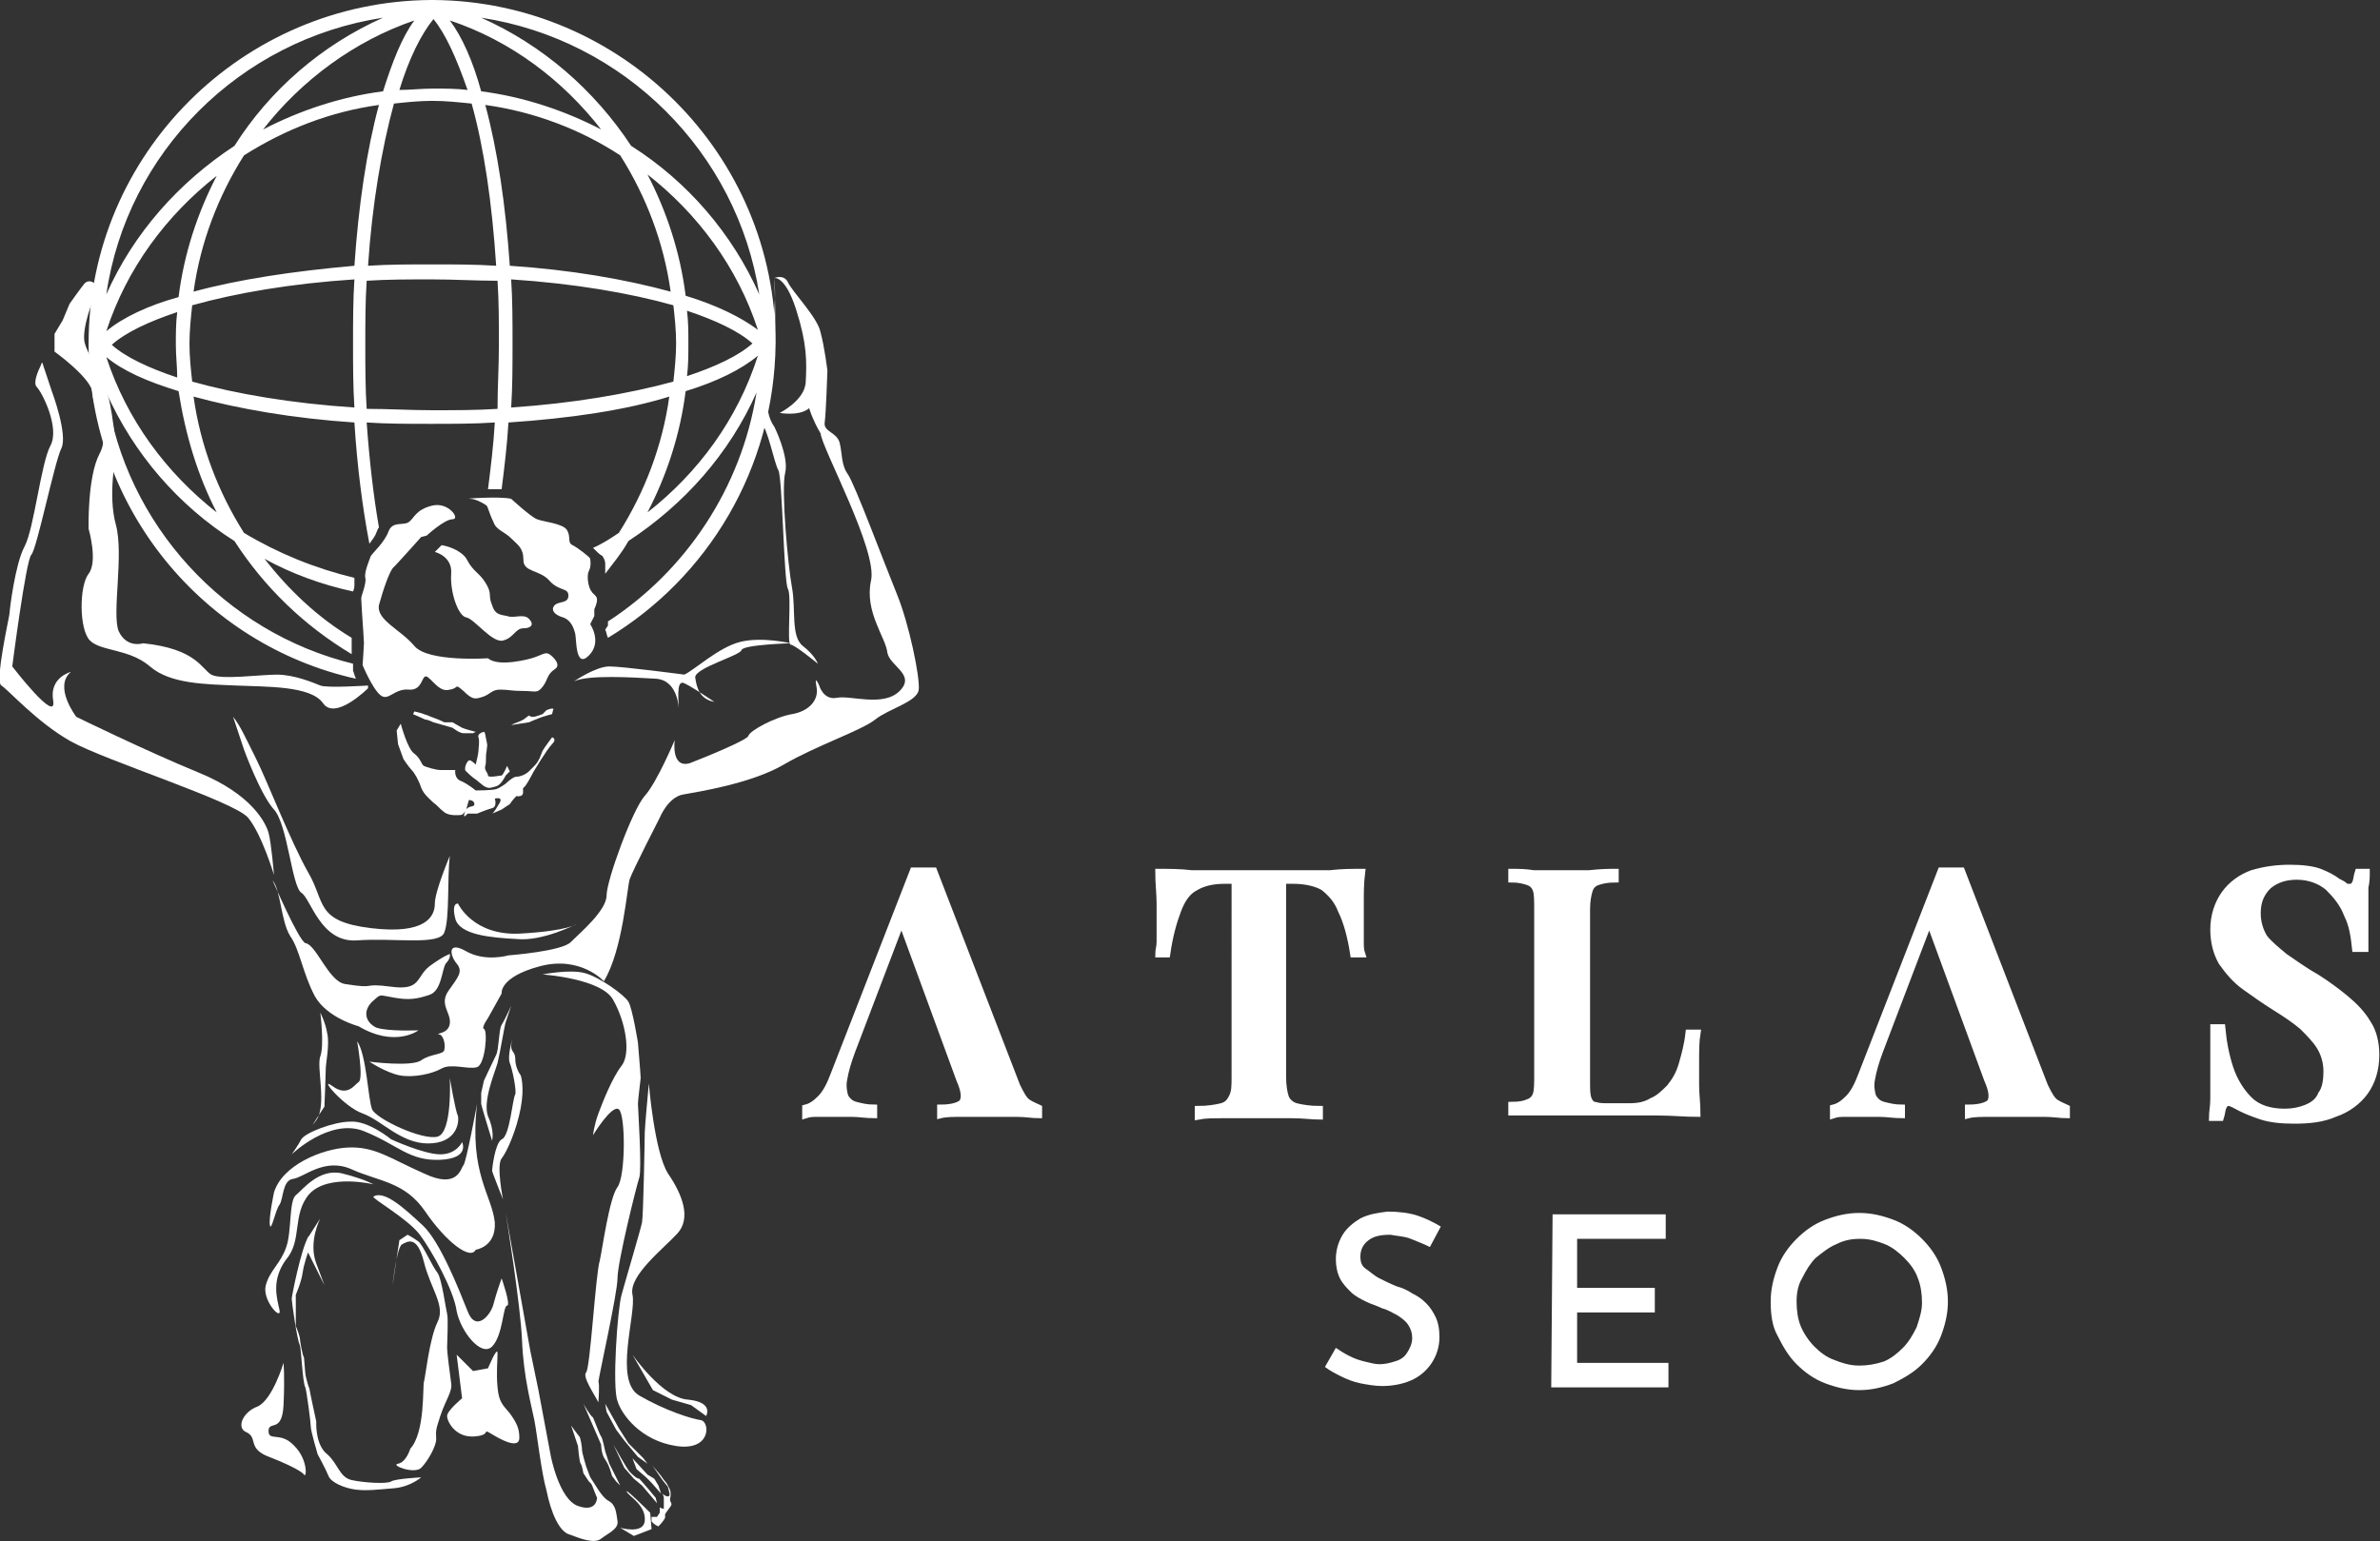 <?xml version="1.0" encoding="utf-8"?>
<!-- Generator: Adobe Illustrator 27.0.0, SVG Export Plug-In . SVG Version: 6.00 Build 0)  -->
<svg version="1.1" id="Layer_1" xmlns="http://www.w3.org/2000/svg" xmlns:xlink="http://www.w3.org/1999/xlink" x="0px" y="0px"
	 viewBox="0 0 174.6 113.1" style="enable-background:new 0 0 174.6 113.1;" xml:space="preserve">
<rect x="0" y="0" width="174.6" height="113.1" fill="#333333" stroke="none"/>
<style type="text/css">
	.st0{fill:none;}
	.st1{fill:#FFFFFF;}
	.st2{fill:#FFFFFF;stroke:#FFFFFF;stroke-width:0.5;stroke-miterlimit:10;}
</style>
<g>
	<g>
		<path class="st0" d="M19.3,9.5C22,8.1,25,7.1,28.1,6.7c0.7-2.2,1.4-4,2.3-5.2C26,3,22.1,5.8,19.3,9.5z"/>
		<path class="st0" d="M31.7,19.4c1.6,0,3.2,0,4.7,0.1c-0.3-4.5-0.9-8.6-1.8-11.9c-0.9-0.1-1.9-0.2-2.9-0.2c-1,0-1.9,0.1-2.8,0.2
			c-0.9,3.2-1.5,7.3-1.8,11.9C28.6,19.4,30.1,19.4,31.7,19.4z"/>
		<path class="st0" d="M33,1.5c0.9,1.3,1.6,3,2.3,5.2c3.1,0.4,6.1,1.4,8.8,2.8C41.3,5.8,37.5,3,33,1.5z"/>
		<path class="st0" d="M17.2,10.7c2.7-4.1,6.4-7.4,10.9-9.4C17.6,2.9,9.3,11.2,7.8,21.6C9.8,17.1,13.1,13.4,17.2,10.7z"/>
		<path class="st0" d="M29.2,6.6c0.8-0.1,1.7-0.1,2.5-0.1c0.9,0,1.7,0.1,2.5,0.1c-0.7-2.3-1.6-4.1-2.5-5.2
			C30.8,2.5,29.9,4.3,29.2,6.6z"/>
		<path class="st0" d="M55.2,25.2c-1-0.9-2.7-1.7-4.8-2.4c0.1,0.8,0.1,1.6,0.1,2.4s0,1.6-0.1,2.4C52.5,27,54.2,26.2,55.2,25.2z"/>
		<path class="st0" d="M8.2,25.2c1,0.9,2.7,1.7,4.8,2.4c-0.1-0.8-0.1-1.6-0.1-2.4s0-1.6,0.1-2.4C10.9,23.5,9.2,24.3,8.2,25.2z"/>
		<path class="st0" d="M46.2,10.7c4.1,2.7,7.4,6.4,9.4,10.9C54.1,11.2,45.8,2.9,35.3,1.3C39.8,3.3,43.6,6.6,46.2,10.7z"/>
		<path class="st0" d="M47.5,12.8c1.4,2.7,2.4,5.7,2.8,8.9c2.3,0.7,4.1,1.6,5.3,2.5C54.1,19.7,51.2,15.7,47.5,12.8z"/>
		<path class="st0" d="M49.2,21.4c-0.5-3.6-1.8-7-3.7-10c-3-1.9-6.3-3.2-9.9-3.7c0.9,3.3,1.5,7.4,1.8,11.8
			C41.9,19.9,46,20.5,49.2,21.4z"/>
		<path class="st0" d="M49.5,25.2c0-0.9-0.1-1.9-0.2-2.8c-3.2-0.9-7.3-1.6-11.9-1.9c0.1,1.5,0.1,3.1,0.1,4.7c0,1.6,0,3.2-0.1,4.7
			c4.6-0.3,8.7-1,11.9-1.9C49.5,27.1,49.5,26.2,49.5,25.2z"/>
		<path class="st0" d="M7.8,24.3c1.2-1,3-1.8,5.3-2.5c0.4-3.2,1.4-6.2,2.8-8.9C12.2,15.7,9.3,19.7,7.8,24.3z"/>
		<path class="st0" d="M47.5,37.6c3.7-2.9,6.6-6.8,8.1-11.4c-1.2,1-3,1.8-5.3,2.6C49.8,31.9,48.9,34.9,47.5,37.6z"/>
		<path class="st0" d="M31.7,20.4c-1.6,0-3.2,0.1-4.8,0.1c0,1.5-0.1,3.1-0.1,4.7s0,3.2,0.1,4.7C28.4,30,30,30,31.7,30
			c1.6,0,3.2-0.1,4.8-0.1c0.1-1.5,0.1-3.1,0.1-4.7s0-3.2-0.1-4.7C34.9,20.4,33.3,20.4,31.7,20.4z"/>
		<path class="st0" d="M26,20.5c-4.6,0.3-8.7,1-11.9,1.9c-0.1,0.9-0.2,1.8-0.2,2.8c0,0.9,0.1,1.9,0.2,2.8c3.2,0.9,7.3,1.6,11.9,1.9
			c-0.1-1.5-0.1-3.1-0.1-4.7C25.8,23.6,25.9,22.1,26,20.5z"/>
		<path class="st0" d="M15.9,37.6c-1.4-2.7-2.4-5.7-2.8-8.9C10.9,28,9,27.2,7.8,26.2C9.3,30.8,12.2,34.7,15.9,37.6z"/>
		<path class="st0" d="M17.9,11.4c-1.9,3-3.2,6.4-3.7,10c3.3-0.9,7.3-1.6,11.8-1.9c0.3-4.4,0.9-8.5,1.8-11.8
			C24.2,8.3,20.9,9.6,17.9,11.4z"/>
		<path class="st1" d="M56.9,25.2C56.9,11.3,45.6,0.1,31.8,0h-0.1h-0.1C17.8,0.1,6.5,11.3,6.5,25.2v0.1v0.1
			c0.1,11.9,8.4,21.9,19.6,24.4c0-0.1-0.1-0.2-0.1-0.3l-0.1-0.3c0-0.1,0-0.3,0-0.5C16.5,46.4,9.2,38.5,7.8,28.8
			c2,4.5,5.3,8.3,9.4,10.9c2.2,3.4,5.1,6.2,8.6,8.3c0-0.2,0-0.4,0-0.5s0-0.4,0-0.7c-2.5-1.5-4.6-3.5-6.4-5.8c2,1.1,4.2,1.9,6.5,2.4
			C26,43.2,26,43,26,42.9c0-0.2,0-0.3,0-0.5c-2.9-0.7-5.6-1.8-8.1-3.3c-1.9-3-3.2-6.4-3.7-10C17.5,30,21.5,30.7,26,31
			c0.2,3.2,0.6,6.3,1.1,8.9c0.2-0.3,0.4-0.5,0.5-0.8c0.1-0.2,0.1-0.3,0.2-0.4c-0.4-2.3-0.7-4.9-0.9-7.7c1.5,0.1,3.1,0.1,4.7,0.1
			c1.6,0,3.2,0,4.7-0.1c-0.1,1.7-0.3,3.3-0.5,4.9c0.3,0,0.7,0,1,0c0.2-1.6,0.4-3.2,0.5-4.9c4.5-0.3,8.6-0.9,11.8-1.9
			c-0.5,3.6-1.8,7-3.7,10c-0.6,0.4-1.2,0.8-1.9,1.1c0.3,0.3,0.5,0.5,0.7,0.6c0.2,0.3,0.2,0.5,0.2,0.6s0,0.4,0,0.7
			c0.6-0.8,1.2-1.5,1.7-2.4c4.1-2.7,7.4-6.4,9.4-10.9c-1.1,7-5.2,13.1-10.9,16.8v0.3l-0.2,0.3c0.1,0.2,0.1,0.4,0.2,0.6
			C51.9,42.4,56.8,34.4,56.9,25.2L56.9,25.2L56.9,25.2z M50.4,22.8c2.1,0.7,3.8,1.5,4.8,2.4c-1,0.9-2.7,1.7-4.8,2.4
			c0.1-0.8,0.1-1.6,0.1-2.4C50.5,24.4,50.5,23.6,50.4,22.8z M50.3,21.7c-0.4-3.2-1.4-6.2-2.8-8.9c3.7,2.9,6.6,6.8,8.1,11.4
			C54.4,23.3,52.6,22.4,50.3,21.7z M55.7,21.6c-2-4.5-5.3-8.3-9.4-10.9c-2.7-4.1-6.5-7.4-11-9.4C45.8,2.9,54.1,11.2,55.7,21.6z
			 M34.3,6.6c-0.8-0.1-1.7-0.1-2.5-0.1c-0.9,0-1.7,0.1-2.5,0.1c0.7-2.3,1.6-4.1,2.5-5.2C32.7,2.5,33.5,4.3,34.3,6.6z M28.1,6.7
			C25,7.1,22,8.1,19.3,9.5c2.8-3.6,6.7-6.5,11.1-8C29.5,2.7,28.8,4.5,28.1,6.7z M28.9,7.6c0.9-0.1,1.9-0.2,2.8-0.2
			c1,0,1.9,0.1,2.9,0.2c0.9,3.2,1.5,7.3,1.8,11.9c-1.5-0.1-3.1-0.1-4.7-0.1c-1.6,0-3.2,0-4.7,0.1C27.3,15,28,10.9,28.9,7.6z M33,1.5
			c4.5,1.5,8.3,4.4,11.1,8c-2.7-1.4-5.7-2.4-8.8-2.8C34.7,4.5,33.9,2.7,33,1.5z M28.1,1.3c-4.5,2-8.3,5.3-10.9,9.4
			c-4.1,2.7-7.4,6.4-9.4,10.9C9.3,11.2,17.6,2.9,28.1,1.3z M13,27.7c-2.1-0.7-3.8-1.5-4.8-2.4c1-0.9,2.7-1.7,4.8-2.4
			c-0.1,0.8-0.1,1.6-0.1,2.4C12.9,26.1,13,26.9,13,27.7z M7.8,24.3c1.5-4.6,4.4-8.5,8.1-11.4c-1.4,2.7-2.4,5.7-2.8,8.9
			C10.9,22.4,9,23.3,7.8,24.3z M15.9,37.6c-3.7-2.9-6.6-6.8-8.1-11.4c1.2,1,3,1.8,5.3,2.5C13.6,31.9,14.5,34.9,15.9,37.6z M14.1,28
			c-0.1-0.9-0.2-1.8-0.2-2.8c0-0.9,0.1-1.9,0.2-2.8c3.2-0.9,7.3-1.6,11.9-1.9c-0.1,1.5-0.1,3.1-0.1,4.7c0,1.6,0,3.2,0.1,4.7
			C21.4,29.6,17.3,28.9,14.1,28z M14.2,21.4c0.5-3.6,1.8-7,3.7-10c3-1.9,6.3-3.2,9.9-3.7c-0.9,3.3-1.5,7.4-1.8,11.8
			C21.5,19.9,17.5,20.5,14.2,21.4z M36.5,30c-1.5,0.1-3.1,0.1-4.8,0.1c-1.6,0-3.2-0.1-4.8-0.1c-0.1-1.5-0.1-3.1-0.1-4.7
			s0-3.2,0.1-4.7c1.5-0.1,3.1-0.1,4.8-0.1c1.6,0,3.2,0.1,4.8,0.1c0.1,1.5,0.1,3.1,0.1,4.7S36.5,28.4,36.5,30z M35.6,7.7
			c3.6,0.5,7,1.8,9.9,3.7c1.9,3,3.2,6.4,3.7,10c-3.3-0.9-7.3-1.6-11.8-1.9C37.1,15.1,36.5,11,35.6,7.7z M37.5,29.9
			c0.1-1.5,0.1-3.1,0.1-4.7c0-1.6,0-3.2-0.1-4.7c4.6,0.3,8.7,1,11.9,1.9c0.1,0.9,0.2,1.8,0.2,2.8c0,0.9-0.1,1.9-0.2,2.8
			C46.1,28.9,42,29.6,37.5,29.9z M47.5,37.6c1.4-2.7,2.4-5.7,2.8-8.9c2.3-0.7,4.1-1.6,5.3-2.6C54.1,30.8,51.2,34.7,47.5,37.6z"/>
	</g>
	<path class="st1" d="M22.6,90.7c0,0-0.2,0.5,0,1"/>
	<path class="st1" d="M49.5,54.3c0,0-0.3,2.1,1.1,1.7c1.3-0.5,4.2-1.7,4.3-2c0.1-0.4,2-1.4,3.2-1.6s2-1,1.8-2s0.2-0.1,0.2-0.1
		s0.3,1.1,1.3,0.9c1-0.2,3.4,0.7,4.6-0.5s-0.7-1.8-0.9-2.8c-0.1-1.1-1.7-3-1.2-5.3c0.5-2.2-3.6-9.7-3.7-10.8c0,0-1.2-1.9-1.1-3.6
		c0.1-1.7,0.1-3-0.7-5.5s-1.6-2.3-1.6-2.3s0.7-0.3,1,0.3c0.3,0.7,2.2,2.6,2.4,3.7c0.3,1.1,0.5,2.8,0.5,2.8s-0.1,3.1-0.2,3.8
		s0.9,0.7,1.1,1.5c0.2,0.8,0.1,1.6,0.6,2.3s2.7,6.6,3.6,8.8s1.7,6.1,1.6,7s-2.2,1.4-3.2,2.2s-4.3,1.9-6.7,3.3
		c-2.4,1.4-6.3,2-7.4,2.2C49,58.5,48.4,60,48.4,60s-2,3.9-2.2,4.5s-0.5,5.2-1.9,7.5c0,0-1.7-1.9-4.7-1.1s-2.8,2-2.8,2l-1,1.8
		c0,0-0.5,0.7-0.3,0.8c0.3,0.1,0.1,2.6-0.5,2.8s-1.9-0.3-2.6,0.1s-2.1,0.7-3.1,0.5s-2.2-1-2.2-1s3.1,0.4,3.8-0.1
		c0.7-0.5,1.7-0.4,1.7-0.8c0.1-0.4-0.1-1.1-0.4-1.1c-0.3-0.1,0.7,0,0.8-0.8s-0.8-1.4-0.1-2.4s1.1-1.4,0.6-2s-0.7-1.7,0.7-0.9
		s3.1,0.3,3.1,0.3s4-0.3,4.6-1c0.7-0.7,2.6-2.3,2.6-3.4s1.9-6.3,2.8-7.3S49.5,54.3,49.5,54.3z"/>
	<path class="st1" d="M56.8,20.4c0,0,0.3,6-0.3,7.9s0.3,3,0.3,3s1.1,2.2,0.8,3.4s0.2,6.8,0.5,8.4s-0.1,3.6,0.8,4.3s1.1,1.3,1.1,1.3
		s-1.7-1.4-2-1.4s0.1-3.6-0.2-4.1s-0.4-8.2-0.7-8.7s-0.8-3.2-1.3-3.5C55.3,30.6,57.2,24.2,56.8,20.4z"/>
	<path class="st1" d="M59.1,28.1c-0.1,1.3-1.9,2.2-1.9,2.2s1.7,0.3,2.3-0.5"/>
	<path class="st1" d="M50.2,49.5c0.7-0.3,2.5-2,4.1-2.4s3.7,0.1,3.7,0.1s-3.5,0.1-3.6,0.5S51,49,51,49.7c0.1,0.7,0.3,1.6,1.4,1.8
		c0,0-1.9-1.3-2.3-1.4c-0.5-0.1-0.3,1.4-0.3,2c0,0,0-2.2-1.7-2.3s-5-0.3-6,0.2c0,0,1.6-1.1,2.6-1.1S50.2,49.5,50.2,49.5z"/>
	<path class="st1" d="M33,79.1c0,0,0.2,4-0.9,4.3c-1.1,0.3-4.5-1.3-4.8-2s-0.4-4-1.1-5c0,0,0.5,2.8,0.1,3c-0.3,0.2-0.8,1.1-1.9,0.3
		c-1.1-0.8,0.8,1.5,2.2,2c1.4,0.5,2.8,2.2,4.8,2.2s2.3-1.4,2.2-2C33.4,81.5,33,79.1,33,79.1z"/>
	<path class="st1" d="M25.3,72.2c2.5,0.4,1.1-0.1,3.4,0.2c2.2,0.3,1.8-0.7,2.8-1.5C32.6,70.1,33,70,33,70s0.1,0.3-0.3,0.7
		c-0.3,0.5-0.3,2-1.2,2.3c-0.9,0.3-1.5,0.4-2.6,0.2c-1.2-0.2-0.9-0.3-1.6,0.3c-0.7,0.7-0.5,1.5,0.3,1.9c0.9,0.3,3.1,0.2,3.1,0.2
		s-1.7,1.3-4.4-0.3c0,0-2.3-0.6-3.2-2.2c-0.9-1.7-1.1-3.4-1.8-4.4c-0.7-1.1-0.7-3.4-1.3-4.1c0,0,1.9,4.4,2.4,4.6
		C23.2,69.3,24.1,72,25.3,72.2z"/>
	<path class="st1" d="M17.9,55c0,0,1.2,3.3,2.2,4.4c1,1.1,1.3,5.6,2,6.1c0.7,0.4,1.4,3.7,4.1,3.5s6.1,0.4,6.4-0.6
		c0.4-1,0.2-4,0.4-5.6c0,0-1.1,2.6-1.1,3.5s-0.6,2.3-4.7,1.8s-3.3-1.9-4.6-4.1c-1.3-2.3-3-6.7-3.8-8.3s-1.2-2.5-1.7-3.1
		C16.9,52,17.9,55,17.9,55z"/>
	<path class="st1" d="M27,50.3c0,0-3,0.2-3.5,0s-1.9-0.8-3.2-0.8c-1.2,0-4.1,0.4-4.8,0c-0.7-0.4-1.1-1.9-5-2.3c0,0-1.2,0.4-1.8-0.9
		c-0.5-1.3,0.4-5.6-0.2-7.8c-0.6-2.2,0-4.9,0-5.5c0-0.5-0.2-2.3-0.5-3.7C7.7,28,6.4,26,6.2,25.1c-0.2-1,0.6-3.2,0.9-3.6
		s-0.4-1.2-0.9-0.7c-0.4,0.5-1.1,1.5-1.1,1.5l-0.5,1.2l-0.6,1v1.3c0,0,2.8,2,2.8,3.1s1.4,2.7,0.5,4.4c-0.9,1.7-0.8,5.5-0.8,5.5
		s0.7,2.4,0,3.3C5.8,43,5.8,46.2,6.6,47s2.9,0.6,4.4,1.9s4.1,1.3,6.3,1.4s5.5,0,6.4,1.3s3.3-1.1,3.3-1.1S27,50.3,27,50.3z"/>
	<path class="st1" d="M3.1,26.6c0,0-0.1,0.1-0.1,0.2c-0.2,0.4-0.6,1.3-0.3,1.6c0.4,0.4,1.7,3,1,4.3s-1.2,6.1-1.9,7.4
		S0.7,44.8,0.7,45s-1.1,5-0.6,5.3s2.6,2.7,5.1,4.1s12,4.4,13,5.6c1,1.2,1.9,4.2,1.9,4.2s-0.2-2.4-0.4-3.1c-0.2-0.7-1.2-2.8-5.1-4.4
		s-9-4.1-9-4.1s-1.7-2.2-0.4-3.3c0,0-1.6,0.4-1.3,2.1c0.3,1.8-3-2.5-3-2.5s1-7.8,1.4-8.2s1.7-6.8,2.2-7.8s-0.7-4.2-0.7-4.2"/>
	<path class="st1" d="M35,81c0,0-0.8,4.3-1,4.5s-0.4,1.8-2.9,0.6c-2.5-1.1-3.6-2-5.6-1.9c-1.9,0.1-4.8,1.3-5.4,3.3
		c0,0-0.4,1.9-0.3,2.4s0.4-1.1,0.7-1.5c0.3-0.4,0.2-1.8,1-1.9s2.3-1.6,4.3-0.7s3.9,0.9,5.4,3.1c1.5,2.2,3.3,3.6,3.7,2.8
		c0,0,1.5-0.2,1.4-2C36.1,87.7,34.4,86.1,35,81z"/>
	<path class="st1" d="M27.4,87.8c-0.2,0.1,2.5,1.6,3.4,2.8s2.5,4.1,2.7,5.6c0.3,1.5,1.8,3.4,2.6,2.6s0.8-3,1.1-3s-0.4-2-0.4-2
		s-0.4,1.1-0.6,1.9s-1.3,2.1-1.9,0.5c-0.6-1.5-2-5.1-3.3-6.3S28.2,87.3,27.4,87.8z"/>
	<path class="st1" d="M27.4,86.9c0,0-3.3-0.8-4.7,0.7c-1.3,1.5-0.5,3.4-1.7,4.8c-1.1,1.5-0.7,2.8-0.5,3.7c0.2,0.9-1.3-0.7-1-1.8
		c0.3-1.1,1.1-1.6,1.5-2.8c0.4-1.1,0.2-3.4,0.7-3.8s1.7-2,3.4-1.6C26.7,86.5,27.4,86.9,27.4,86.9z"/>
	<path class="st1" d="M21.4,84.7c0,0,2.8-2.7,5.3-1.7s3.3,2.2,5.6,2.1c2.2-0.1,1.6-1.3,1.6-1.3s-0.4,0.9-1.6,0.9
		c-1.2,0-3.6-1.1-3.6-1.1s-1.7-1.4-3-1.3c-1.2,0-3.3,0.8-3.6,1.3C21.9,84,21.4,84.7,21.4,84.7z"/>
	<path class="st1" d="M20.8,100c0,0-0.8,2.7-1.9,3.2c-1.1,0.4-1.6,1.6-0.8,1.9c0.8,0.4,0.1,1.1,1.4,1.7c1.3,0.5,2.6,1.1,2.8,1.4
		s0.3-1.1-0.7-2.1c-1-1.1-1.9-0.3-1.9-1.1s1,0.2,1.1-1.9S20.8,100,20.8,100z"/>
	<path class="st1" d="M26.6,48.8c0,0,0.7,1.7,1.3,2.2c0.6,0.5,1-0.5,2.1-0.4s0.9-1.3,1.4-0.9s0.9,1.1,1.6,0.9c0.7-0.1,0.3-0.5,1,0.1
		c0.7,0.7,0.9,0.6,1.5,0.4c0.5-0.2,0.6-0.5,1.2-0.5c0.6,0,0.8,0.1,1.7,0.1s1,0.2,1.4-0.3s0.3-0.9,0.9-1.3c0.5-0.3-0.1-0.9-0.4-1.1
		c-0.3-0.2-0.6,0.1-1.3,0.3c0,0-2.4,0.7-3.2,0c0,0-4.4,0.3-5.4-0.9s-2.8-1.9-2.6-3c0.3-1.1,0.8-2.6,1.1-2.8c0.3-0.3,2-2.2,2-2.2
		l0.4-0.1c0,0,1.3-1.2,1.9-1.2s-0.3-1.3-1.5-1S30.4,38,30,38.3c-0.4,0.3-1.2-0.1-1.5,0.7s-1.1,1.5-1.3,1.8c-0.1,0.3-0.5,1.2-0.4,1.6
		c0.1,0.4-0.3,1.3-0.3,1.5s0.1,1.7,0.1,1.7s0.1,1.4,0.1,1.6S26.6,48.8,26.6,48.8z"/>
	<path class="st1" d="M30.3,52.4c0,0,0.7,0.3,0.9,0.4c0.2,0,0.6,0.2,0.6,0.2l1.4,0.4c0,0,0.5,0.4,0.8,0.4s0.7,0,0.7,0l0.2-0.1
		c0,0-0.8-0.2-1-0.3S33.2,53,33.2,53h-0.6c0,0-0.4-0.2-0.7-0.3s-0.5-0.2-0.5-0.2l-0.6-0.2l-0.4-0.1L30.3,52.4z"/>
	<path class="st1" d="M37.5,53.2l0.2-0.1l0.5-0.2l0.2-0.1l0.4-0.3c0,0,0.1,0.1,0.3,0.1s0.7-0.2,0.7-0.2l0.3-0.3l0.3-0.1h0.2
		l-0.1,0.4c0,0-0.4,0.1-0.7,0.2s-1,0.4-1,0.4L37.5,53.2z"/>
	<path class="st1" d="M34.9,56.1c0,0-0.4-0.4-0.5-0.3c-0.2,0.1-0.4,0.7-0.2,0.8c0.1,0.1,0.4,0.4,0.7,0.6c0.3,0.2,0.7,0.7,1.1,0.6
		c0.4-0.1,0.5-0.1,0.7-0.3s0.4-0.6,0.4-0.6l0.3-0.3l-0.2-0.4c0,0-0.3,0.7-0.4,0.7c-0.1,0-1,0.2-1,0s-0.3-0.4-0.2-0.7s0-0.7,0.1-1.1
		c0-0.3,0.1-0.3,0-0.7s-0.1-0.7-0.2-0.7c0,0-0.5,0.1-0.4,0.4s0,0.8,0,1S34.9,56.1,34.9,56.1z"/>
	<path class="st1" d="M31.9,40.5c0,0,1.3,0.3,1.2,1.6s0.5,3.1,1.1,3.2c0.6,0.1,1.9,1.9,2.7,1.7s0.9-0.9,1.5-0.9s0.8-0.3,0.4-0.7
		c-0.4-0.4-1.1,0-1.6-0.2c-0.5-0.1-0.9-0.1-1.1-0.8c-0.3-0.7,0-0.8-0.4-1.5s-0.7-0.8-1.1-1.3s-0.3-0.7-0.9-1.1S32.4,40,32.4,40
		L31.9,40.5z"/>
	<path class="st1" d="M37.5,36.6c0,0,1.4,1.3,1.9,1.5s1.9,0.3,2.2,0.8s0,0.9,0.4,1.1c0.4,0.2,1.3,0.9,1.3,1s0.1,0.5-0.1,0.9
		c-0.2,0.4,0,1.3,0.2,1.5c0.1,0.2,0.4,0.3,0.4,0.6s-0.2,0.7-0.2,0.7v0.5l-0.3,0.6c0,0,0.9,1.3-0.1,2.3s-0.9-1.2-1-1.6
		c-0.1-0.4-0.3-1-0.9-1.2c-0.7-0.2-0.9-0.6-0.6-0.9c0.3-0.3,1-0.1,1-0.7s-0.7-0.3-1.4-1.1s-1.9-0.6-1.9-1.5S38,40,37.5,39.5
		s-1.1-0.6-1.3-1.2c-0.3-0.6-0.4-1.1-0.5-1.2s-0.8-0.5-1.2-0.5C33.8,36.6,36.7,36.4,37.5,36.6z"/>
	<path class="st1" d="M23.5,74.3c0,0,0.3,2.4,0,3.2c-0.3,0.8,0.5,3.6-0.3,4.7s0.6-1,0.6-1s0.1-2.4,0.1-2.8s0.3-1.8,0.1-2.6
		C23.9,75.1,23.5,74.3,23.5,74.3z"/>
	<path class="st1" d="M33.6,66.3c0,0,1.1,2.4,4.6,2.2c3.5-0.2,4.1-0.7,4.1-0.7s-2.5,1.3-4.4,1.1c-1.9-0.1-4.2-0.3-4.5-1.5
		S33.6,66.3,33.6,66.3z"/>
	<path class="st1" d="M29.4,53.1c0,0,0.5,1.9,1,2.2c0.5,0.4,0.5,0.8,0.7,0.9s0.9,0.3,1.2,0.3s0.8,0,0.8,0h0.3c0,0-0.1,0.6,0.4,0.8
		s1.1,0.7,1.1,0.7s1.2,0,1.5-0.1s0.7-0.4,0.7-0.4s0.4-0.4,0.7-0.5c0.4,0,0.8-0.2,1-0.4s0,0,0.4-0.4s0.5-0.9,0.6-1.1
		c0.1-0.2,0.7-1,0.7-1s0.4,0.1,0,0.5s-1.4,2.1-1.4,2.1s-0.5,1-0.7,1.1c-0.1,0.1,0.1,0.5-0.2,0.6c-0.4,0.1-0.2-0.1-0.4,0.1
		c-0.2,0.2-0.4,0.5-0.4,0.5l-0.6,0.4l-0.7,0.3c0,0,0.1,0,0.5-0.7c0.4-0.6-0.3-0.4-0.3-0.4s0.2,0.6-0.2,0.7S35,59.7,35,59.7h-0.7
		c0,0-0.4,0.5-0.2-0.1s0.7-0.3,0.7-0.6s-0.4-0.3-0.4-0.3l-0.2,0.7c0,0-0.2,0.4-0.4,0.4c-0.1,0-0.8,0.1-1.2-0.2s-0.5-0.5-0.8-0.7
		c-0.3-0.3-0.7-0.6-0.9-1.1c-0.2-0.6-0.5-1.1-0.7-1.3s-0.6-0.8-0.6-0.8l-0.4-1.1l-0.1-1L29.4,53.1z"/>
	<path class="st1" d="M36.9,88c0,0-0.5-2.5-0.1-3s1.1-2.1,1.4-3.7c0.3-1.6,0-2.4,0-2.4s-0.4-0.5-0.4-1.2s-0.5-0.4-0.2-1.5
		c0,0-0.4,1.3-0.2,1.8s0.5,2,0.4,2.3c-0.2,0.3-0.4,3.1-1,3.3c-0.5,0.3-0.7,2.2-0.7,2.3S36.9,88,36.9,88z"/>
	<path class="st1" d="M35.5,79.3c0,0,0.7-1.5,0.9-1.9s0.2-1.9,0.4-2.2c0.2-0.3,0.7-1.4,0.7-1.4s-0.3,0.9-0.4,1.2
		c-0.1,0.3-0.4,2.2-0.6,3c-0.2,0.7-1.1,2.8-0.7,3.9c0.5,1.1,0.3,1.8,0.3,1.8s-0.8-2.6-0.8-2.7s0-0.8,0-0.8L35.5,79.3z"/>
	<path class="st1" d="M43.9,102.9c-0.3-0.6-1.2-1.9-0.9-2.2s0.7-7.3,1-8.2c0.2-0.9,0.7-4.6,1.3-5.4s0.6-5.3,0.1-5.7
		s-1.9,1.9-1.9,1.9s0.1-0.8,0.4-1.6s1-2.6,1.7-3.5s0.3-3.2-0.6-4.8c-0.8-1.6-5.2-1.9-5.2-1.9s2-0.4,3.1-0.1s2.9,1.6,3.2,2.1
		s0.7,3,0.7,3s0.2,2.4,0.2,2.6c0,0.1-0.2,1.6-0.2,1.9c0,0.2,0.3,4.8,0.1,5.4s-1.6,6.2-1.6,7.4c0,1.1-1.4,7.3-1.4,7.6
		C44,101.5,43.9,102.9,43.9,102.9z"/>
	<path class="st1" d="M37.1,89c0,0,1.1,6.8,1.2,9.4c0.1,2.6,0.7,4.8,0.9,5.8s0.5,3.8,0.9,5.2c0.3,1.5,0.9,3,1.7,3.2
		c0.8,0.3,1.8,0.7,2.3,0.3c0.5-0.4,1.3-0.7,1.2-1.3c-0.1-0.6-0.1-1.2-0.7-1.5c-0.5-0.3-1-1.3-1.3-1.7c-0.3-0.4,0.5,1.5,0.5,1.5
		s0,1.1-1.4,0.6s-2-3.7-2-3.7l-0.9-4.8l-0.6-2.9L37.1,89z"/>
	<path class="st1" d="M45.5,112.1c0,0,1.7,0.5,1.8-0.5c0.1-1.1-1-1.7-1.3-2.1c-0.3-0.5,1.7,1.5,1.7,1.5l0.1,1.2l-1.3,0.5L45.5,112.1
		z"/>
	<path class="st1" d="M42.8,103l1.3,3c0,0,0,0.7,0.3,1.1s0.5,1.2,0.5,1.2l0.3,0.4l0.3,0.3l-0.8-1.6l-0.3-0.9c0,0-0.2-1-0.3-1.1
		s-0.5-1.2-0.6-1.4C43.3,103.9,42.8,103,42.8,103z"/>
	<path class="st1" d="M41.9,104.6l0.5,1.5c0,0,0.1,1.2,0.2,1.3c0.1,0.1,0.2,0.7,0.2,0.7l0.4,0.6l0.3,0.3l-0.2-0.6l-0.3-0.8
		c0,0-0.3-1-0.3-1.2s-0.1-0.9-0.2-1S41.9,104.6,41.9,104.6z"/>
	<path class="st1" d="M48.3,112c0,0,0.5-0.5,0.5-0.7s-0.1-0.1,0.2-0.5s0.3-0.4,0.2-0.6s0-0.3,0-0.5s0-0.3-0.1-0.5s-0.2-0.4-0.3-0.5
		s-0.3-0.4-0.3-0.4s-0.4-0.5-0.5-0.6s-0.3-0.4-0.3-0.4l0.9,1.3l0.4,0.5l0.1,0.4c0,0,0.1,0.3-0.1,0.3s-0.4-0.2-0.4-0.2
		s0.1,0.2,0.1,0.3s0,0.6,0,0.6v0.2c-0.2,0-0.3-0.1-0.3-0.1v0.4l-0.2,0.3h-0.4c0,0,0,0.2,0,0.3s0.3,0.3,0.3,0.3L48.3,112z"/>
	<path class="st1" d="M45,106c0,0,1,1.8,1.2,2s0.5,0.5,0.7,0.5c0.1,0.1,0.7,0.8,0.7,0.8l0.5,0.6l0.1,0.4l-1.1-1.3l-0.6-0.5l-0.7-0.8
		L45,106z"/>
	<polygon class="st1" points="46.4,107 47.5,108.2 48,108.5 48.3,109 48.5,109.6 47.8,108.8 47.4,108.4 46.7,107.8 	"/>
	<polygon class="st1" points="44.4,103 45.4,104.8 46.1,105.9 47.2,107 47.5,107.4 46.8,106.9 45.8,105.7 45.2,104.9 44.5,103.6 	
		"/>
	<path class="st1" d="M23.5,89.4c0,0-0.9,1.7-0.3,3.3s0.6,1.6,0.6,1.6l-1.2-2.4c0,0-0.3,0.8-0.4,1.5S21.7,95,21.7,95v1.1
		c0,0,0,1,0,1.2c0.1,0.2,0.3,0.8,0.3,0.9c0,0.2,0.2,1.3,0.3,1.4c0,0.1,0.1,1.1,0.1,1.2s0.2,0.9,0.3,1.1c0,0.1,0.5,2.4,0.5,2.4
		s-0.1,1.7,0.8,2.4c0.8,0.7,0.9,1.7,1.8,1.9c0.9,0.2,2.6,0.3,2.9,0.1s2.2-0.3,2.2-0.3s-0.8,0.7-2,0.8c-1.2,0.1-2,0.2-2.8,0.1
		s-1.8-0.5-2-1s-0.8-1.6-0.8-1.6s-0.5-1.7-0.5-2s-0.3-2.6-0.4-2.9c-0.2-0.3-0.3-2.8-0.4-3.1c-0.2-0.3-0.6-3.2-0.6-3.4
		c0-0.2,0.7-3.7,1.2-4.5C23.1,90,23.5,89.4,23.5,89.4z"/>
	<path class="st1" d="M28.8,94.3c0,0,0.3-2.8,0.7-3c0.4-0.2,1.1-0.7,1.6,1.3s1.6,3.2,1,4.4s-0.9,4.1-1,4.4s0.1,3.7-1,4.9
		c0,0-0.3,1-0.9,1.1s1.2,0.8,1.7,0.3s1.1-1.6,1.1-2.1c0-0.6-0.1-0.5,0.3-1.7s0.9-1.8,0.8-2.4c-0.1-0.7-0.3-2.3-0.3-2.6
		c0-0.4,0.1-2.1,0-2.5s-0.4-2.6-0.7-3c-0.4-0.5-1.1-2.1-1.4-2.3c-0.4-0.3-0.8-0.5-0.8-0.5L29.3,91L28.8,94.3z"/>
	<path class="st1" d="M47.6,79.5c0,0,0.4,5,1.4,6.6c1.1,1.6,1.7,3.3,0.7,4.4s-3.6,3.1-3.3,4.5s-1.4,6.3,0.5,7.4s3.8,1.7,4.5,1.8
		c0.7,0.1,0.8,2.3-1.8,1.9s-4-2.3-4.3-3.3c-0.4-1,0-6.8,0.3-7.8c0.3-1.1,1.4-4.8,1.5-5.3s0.2-6.3,0.2-6.6
		C47.3,82.7,47.6,79.5,47.6,79.5z"/>
	<path class="st1" d="M46.4,99.4c0,0,2.2,3.2,4.1,3.3c1.9,0.2,1.3,1.2,1.3,1.2l-1.1-0.8l-1.4-0.4l-1.4-0.7L46.4,99.4z"/>
	<path class="st1" d="M33.5,99.4l0.4,3.2c0,0-1.1,0.9-1.1,1.3s0.6,1.6,2,1.5s0.4-0.7,1.4-0.1s1.9,0.9,1.9,0.2c0-0.7-0.2-1.1-0.7-1.8
		c-0.5-0.6-0.8-0.8-0.9-1.9s0-1.9,0-2.5s-0.7,1.1-0.7,1.1l-1.1,0.2L33.5,99.4z"/>
	<path class="st1" d="M104.9,91.5c-0.4-0.2-0.9-0.4-1.4-0.6s-1-0.2-1.5-0.3c-0.7,0-1.2,0.1-1.6,0.4s-0.6,0.7-0.6,1.2
		c0,0.4,0.1,0.7,0.4,0.9s0.6,0.5,1,0.7s0.8,0.4,1.3,0.6c0.4,0.1,0.8,0.3,1.1,0.5c0.4,0.2,0.7,0.4,1,0.7c0.3,0.3,0.5,0.6,0.7,1
		s0.3,0.9,0.3,1.5c0,0.7-0.2,1.3-0.5,1.8s-0.8,1-1.4,1.3s-1.4,0.5-2.3,0.5c-0.5,0-1.1-0.1-1.6-0.2s-1-0.3-1.4-0.5s-0.8-0.4-1.2-0.7
		l0.8-1.4c0.3,0.2,0.6,0.4,1,0.6s0.7,0.3,1.1,0.4s0.8,0.2,1.1,0.2c0.4,0,0.8-0.1,1.1-0.2c0.4-0.1,0.7-0.3,0.9-0.6
		c0.2-0.3,0.4-0.7,0.4-1.1s-0.1-0.7-0.3-1c-0.2-0.3-0.5-0.5-0.8-0.7c-0.4-0.2-0.7-0.4-1.1-0.5c-0.4-0.2-0.8-0.3-1.2-0.5
		c-0.4-0.2-0.8-0.4-1.1-0.7c-0.3-0.3-0.6-0.6-0.8-1c-0.2-0.4-0.3-0.9-0.3-1.4c0-0.7,0.2-1.3,0.5-1.8s0.8-0.9,1.3-1.2
		c0.6-0.3,1.2-0.4,2-0.5c0.8,0,1.6,0.1,2.2,0.3c0.6,0.2,1.2,0.5,1.7,0.8L104.9,91.5z"/>
	<path class="st1" d="M113.9,89.1h8.3v1.8h-6.5v3.6h5.7v1.8h-5.7v3.7h6.7v1.8h-8.6L113.9,89.1z"/>
	<path class="st1" d="M129.9,95.5c0-0.9,0.2-1.7,0.5-2.5s0.8-1.5,1.4-2.1c0.6-0.6,1.3-1.1,2.1-1.4s1.6-0.5,2.5-0.5s1.7,0.2,2.5,0.5
		s1.5,0.8,2.1,1.4s1.1,1.3,1.4,2.1c0.3,0.8,0.5,1.6,0.5,2.5s-0.2,1.7-0.5,2.5s-0.8,1.5-1.4,2.1c-0.6,0.6-1.3,1-2.1,1.4
		c-0.8,0.3-1.6,0.5-2.5,0.5s-1.7-0.2-2.5-0.5s-1.5-0.8-2.1-1.4s-1-1.3-1.4-2.1C130,97.3,129.9,96.4,129.9,95.5z M131.8,95.5
		c0,0.7,0.1,1.3,0.3,1.8s0.6,1.1,1,1.5s0.9,0.8,1.5,1c0.5,0.2,1.1,0.4,1.8,0.4c0.6,0,1.2-0.1,1.8-0.3c0.5-0.2,1-0.6,1.4-1
		s0.7-0.9,1-1.5c0.2-0.6,0.4-1.2,0.4-1.8c0-0.7-0.1-1.3-0.3-1.8c-0.2-0.6-0.6-1.1-1-1.5s-0.9-0.8-1.4-1s-1.1-0.4-1.8-0.4
		s-1.2,0.1-1.8,0.4c-0.5,0.2-1,0.6-1.5,1c-0.4,0.4-0.7,0.9-1,1.5C131.9,94.3,131.8,94.9,131.8,95.5z"/>
	<path class="st2" d="M68.5,63.9l6.1,15.8c0.3,0.6,0.5,1,0.8,1.2s0.6,0.3,0.8,0.4v0.5c-0.4,0-1-0.1-1.6-0.1s-1.2,0-1.9,0
		c-0.7,0-1.4,0-2.1,0c-0.6,0-1.2,0-1.6,0.1v-0.5c0.9,0,1.4-0.2,1.6-0.4c0.2-0.3,0.2-0.8-0.2-1.7l-4.4-12l0.5-0.6l-4,10.5
		c-0.3,0.8-0.5,1.5-0.6,2.1c-0.1,0.5,0,1,0.1,1.3c0.2,0.3,0.4,0.5,0.8,0.6c0.4,0.1,0.8,0.2,1.3,0.2v0.5c-0.5,0-1.1-0.1-1.6-0.1
		s-1,0-1.5,0c-0.4,0-0.7,0-1,0s-0.6,0-0.9,0.1v-0.5c0.4-0.1,0.7-0.3,1.1-0.7c0.4-0.4,0.7-1,1-1.8L67,63.9c0.2,0,0.4,0,0.7,0
		C68.1,63.9,68.3,63.9,68.5,63.9z"/>
	<path class="st2" d="M99.9,64c-0.1,0.8-0.1,1.5-0.1,2.3c0,0.7,0,1.3,0,1.7c0,0.4,0,0.7,0,1.1c0,0.3,0,0.6,0.1,0.9h-0.6
		c-0.2-1.3-0.5-2.4-0.9-3.2c-0.3-0.8-0.8-1.3-1.3-1.7c-0.5-0.3-1.3-0.5-2.2-0.5h-0.8V79c0,0.7,0.1,1.2,0.2,1.5s0.4,0.6,0.8,0.7
		s1,0.2,1.7,0.2v0.5c-0.5,0-1.2-0.1-2-0.1s-1.6,0-2.5,0s-1.7,0-2.5,0s-1.4,0-1.9,0.1v-0.5c0.7,0,1.3-0.1,1.7-0.2
		c0.4-0.1,0.6-0.3,0.8-0.7s0.2-0.8,0.2-1.5V64.6h-0.8c-0.9,0-1.6,0.2-2.1,0.5c-0.6,0.3-1,0.9-1.3,1.7c-0.3,0.8-0.6,1.8-0.8,3.2H85
		c0-0.3,0.1-0.5,0.1-0.9c0-0.3,0-0.7,0-1.1s0-0.9,0-1.7c0-0.7-0.1-1.5-0.1-2.3c0.7,0,1.6,0,2.4,0.1c0.9,0,1.8,0,2.7,0
		c0.9,0,1.7,0,2.4,0c0.7,0,1.5,0,2.4,0s1.8,0,2.7,0C98.4,64,99.2,64,99.9,64z"/>
	<path class="st2" d="M118.5,64v0.5c-0.6,0-1,0.1-1.3,0.2s-0.5,0.3-0.6,0.6c-0.1,0.3-0.2,0.8-0.2,1.4v12.7c0,0.5,0,0.9,0.1,1.2
		c0.1,0.3,0.3,0.5,0.5,0.5c0.3,0.1,0.6,0.1,1.1,0.1h1.4c0.7,0,1.2-0.1,1.7-0.4c0.5-0.2,0.9-0.6,1.3-1c0.4-0.5,0.7-1,0.9-1.7
		c0.2-0.7,0.4-1.4,0.5-2.3h0.6c-0.1,0.6-0.1,1.3-0.1,2.2c0,0.4,0,0.9,0,1.6s0.1,1.4,0.1,2.1c-0.9,0-1.8-0.1-2.9-0.1s-2,0-2.9,0
		c-0.4,0-0.9,0-1.5,0s-1.3,0-2,0s-1.5,0-2.2,0s-1.5,0-2.1,0v-0.5c0.6,0,1-0.1,1.2-0.2c0.3-0.1,0.5-0.3,0.6-0.6
		c0.1-0.3,0.1-0.8,0.1-1.4V66.7c0-0.6,0-1.1-0.1-1.4s-0.3-0.5-0.6-0.6c-0.3-0.1-0.7-0.2-1.2-0.2V64c0.4,0,1,0,1.6,0.1
		c0.7,0,1.4,0,2.1,0s1.4,0,2,0C117.5,64,118.1,64,118.5,64z"/>
	<path class="st2" d="M143.9,63.9l6.1,15.8c0.3,0.6,0.5,1,0.8,1.2s0.6,0.3,0.8,0.4v0.5c-0.4,0-1-0.1-1.6-0.1s-1.2,0-1.9,0
		s-1.4,0-2.1,0c-0.6,0-1.2,0-1.6,0.1v-0.5c0.9,0,1.4-0.2,1.6-0.4c0.2-0.3,0.2-0.8-0.2-1.7l-4.4-12l0.5-0.6l-4,10.5
		c-0.3,0.8-0.5,1.5-0.6,2.1c-0.1,0.5,0,1,0.1,1.3c0.2,0.3,0.4,0.5,0.8,0.6c0.4,0.1,0.8,0.2,1.3,0.2v0.5c-0.5,0-1.1-0.1-1.6-0.1
		s-1,0-1.5,0c-0.4,0-0.7,0-1,0s-0.6,0-0.9,0.1v-0.5c0.4-0.1,0.7-0.3,1.1-0.7c0.4-0.4,0.7-1,1-1.8l5.8-14.9c0.2,0,0.4,0,0.7,0
		C143.5,63.9,143.7,63.9,143.9,63.9z"/>
	<path class="st2" d="M168,63.7c0.9,0,1.7,0.1,2.2,0.3c0.5,0.2,0.9,0.4,1.3,0.7c0.2,0.1,0.4,0.2,0.5,0.3s0.2,0.1,0.4,0.1
		s0.3-0.1,0.4-0.3c0.1-0.2,0.1-0.5,0.2-0.8h0.6c0,0.3,0,0.7-0.1,1.1c0,0.4,0,1,0,1.7s0,1.6,0,2.8h-0.7c-0.1-0.9-0.2-1.7-0.6-2.5
		c-0.3-0.8-0.8-1.4-1.4-2c-0.6-0.5-1.4-0.8-2.3-0.8c-0.8,0-1.5,0.2-2.1,0.7c-0.5,0.5-0.8,1.1-0.8,2c0,0.7,0.2,1.3,0.5,1.8
		c0.4,0.5,0.9,0.9,1.5,1.4c0.6,0.4,1.4,1,2.3,1.5c0.8,0.5,1.6,1.1,2.2,1.6s1.2,1.1,1.6,1.8c0.4,0.6,0.6,1.4,0.6,2.3
		c0,1.1-0.3,2-0.8,2.7s-1.3,1.3-2.2,1.6c-0.9,0.4-1.9,0.5-3,0.5c-1,0-1.8-0.1-2.4-0.3c-0.6-0.2-1.1-0.4-1.5-0.6s-0.7-0.4-0.9-0.4
		s-0.3,0.1-0.4,0.3c-0.1,0.2-0.1,0.5-0.2,0.8h-0.6c0-0.4,0.1-0.8,0.1-1.4c0-0.5,0-1.2,0-2s0-1.9,0-3.2h0.6c0.1,1.1,0.3,2.1,0.6,3
		s0.8,1.7,1.4,2.3c0.6,0.6,1.5,0.9,2.6,0.9c0.6,0,1.1-0.1,1.6-0.3c0.5-0.2,0.9-0.5,1.1-1c0.3-0.4,0.4-1,0.4-1.7s-0.2-1.3-0.5-1.8
		s-0.8-1-1.3-1.5c-0.6-0.5-1.2-0.9-2-1.4s-1.5-1-2.2-1.5s-1.2-1.1-1.7-1.8c-0.4-0.7-0.6-1.5-0.6-2.4c0-1,0.3-1.9,0.8-2.6
		s1.2-1.2,2-1.5C166.2,63.8,167.1,63.7,168,63.7z"/>
</g>
</svg>
